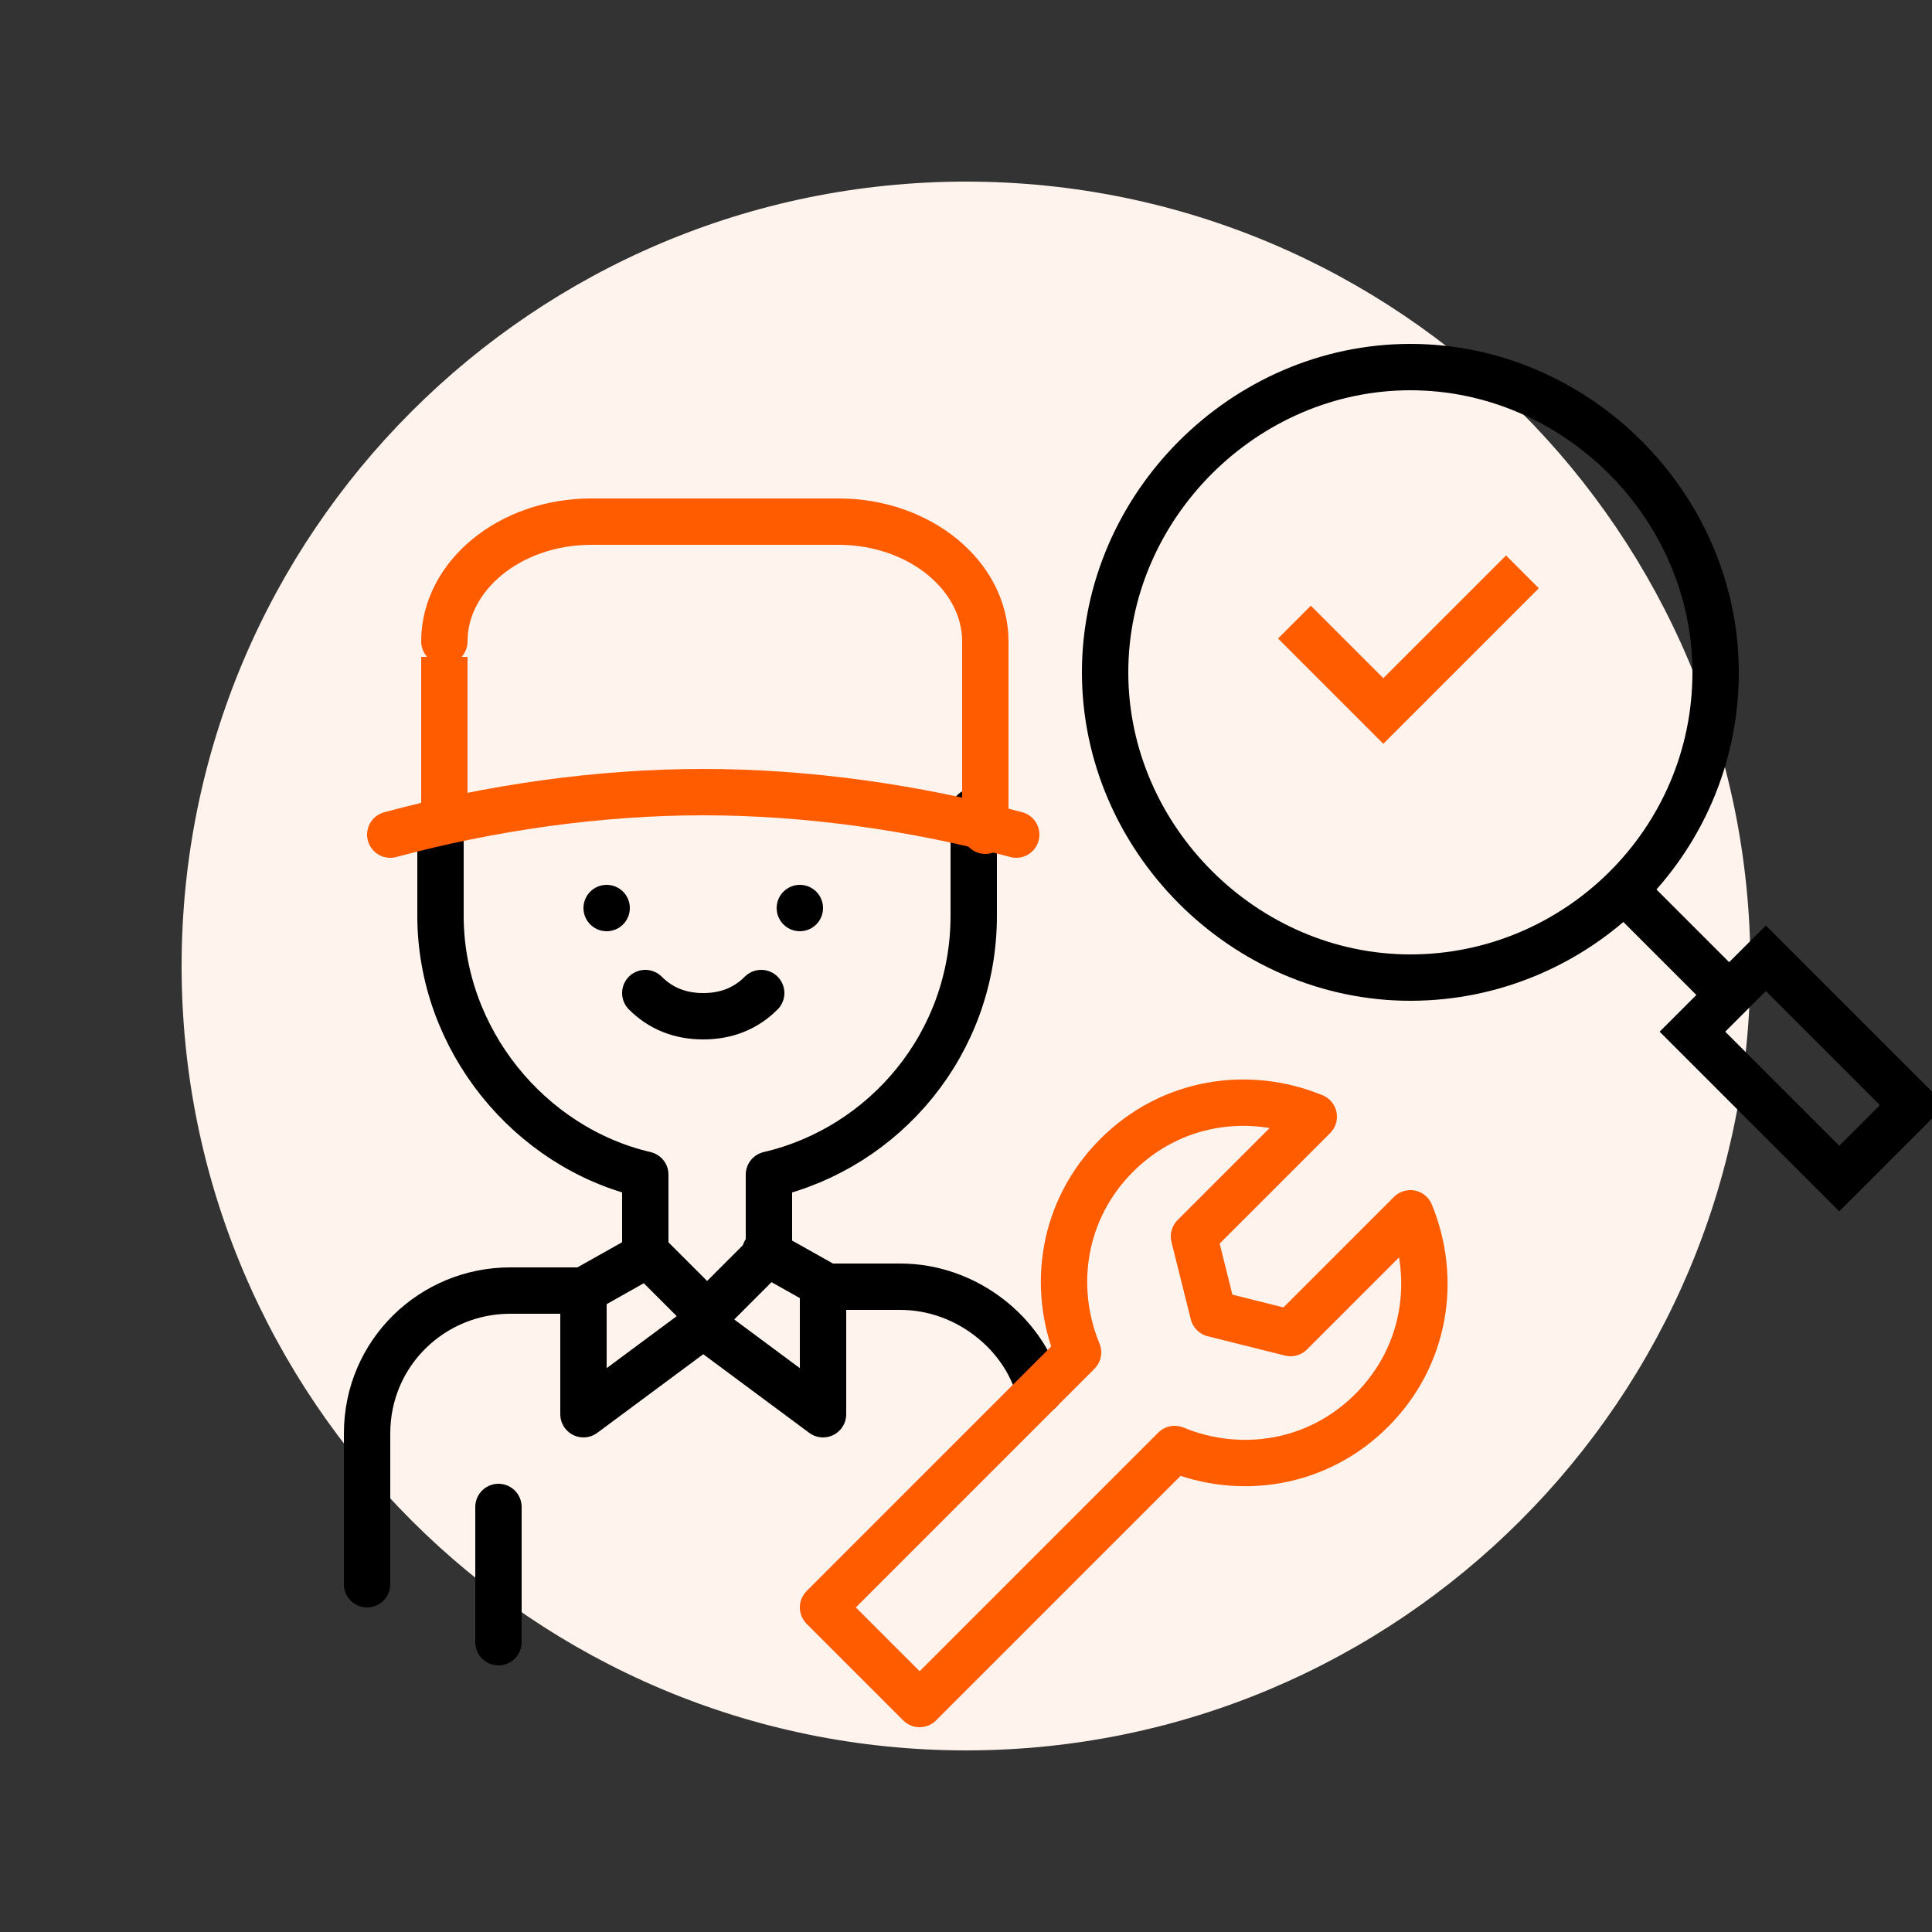<?xml version="1.0" encoding="UTF-8"?>
<svg id="_x32_-granularly-control" xmlns="http://www.w3.org/2000/svg" viewBox="0 0 50 50">
  <rect x="0" y="0" width="50" height="50" fill="#333333" stroke="none"/>
  <defs>
    <style>
      .cls-1, .cls-2, .cls-3, .cls-4 {
        fill: none;
        stroke-width: 1.2px;
      }

      .cls-1, .cls-4 {
        stroke: #ff5c00;
      }

      .cls-2, .cls-3 {
        stroke: #000;
      }

      .cls-2, .cls-4 {
        stroke-linecap: round;
        stroke-linejoin: round;
      }

      .cls-3 {
        stroke-miterlimit: 10;
      }

      .cls-5 {
        fill: #fff3ed;
      }
    </style>
  </defs>
  <g id="Layer_1">
    <path class="cls-5" d="M25,45.3c11.2,0,20.3-9.1,20.3-20.3S36.2,4.7,25,4.7,4.7,13.8,4.7,25s9.1,20.3,20.3,20.3Z"/>
    <g id="Layer_1-2">
      <path class="cls-2" d="M19.8,32.4l1.6.9h1.9c1.7,0,3.2,1.2,3.6,2.7M9.5,41v-3.9c0-2.1,1.7-3.7,3.7-3.7h1.9l1.6-.9"/>
      <path class="cls-2" d="M11.4,21.5v2.2c0,3.2,2.3,6,5.3,6.7v2l1.6,1.6,1.6-1.6v-2c3-.7,5.3-3.4,5.3-6.7v-2.7"/>
      <path class="cls-2" d="M15.7,23.5h0"/>
      <path class="cls-2" d="M19.7,25.7c-.4.4-.9.6-1.5.6s-1.1-.2-1.5-.6"/>
      <path class="cls-2" d="M20.7,23.5h0"/>
      <path class="cls-4" d="M10.1,21.6c2.6-.7,5.4-1.1,8.1-1.1s5.5.4,8.1,1.1"/>
      <path class="cls-2" d="M15.1,33.4v3.2l3.1-2.3,3.1,2.3v-3.2"/>
      <path class="cls-4" d="M28.9,29.9c1.4-1.4,3.4-1.7,5.1-1l-3.1,3.1.5,2,2,.5,3.1-3.1c.7,1.7.4,3.7-1,5.1-1.4,1.4-3.4,1.7-5.1,1l-6.6,6.6-2.5-2.5,6.6-6.6c-.7-1.7-.4-3.7,1-5.1Z"/>
      <path class="cls-2" d="M12.9,39v3.5"/>
      <path class="cls-4" d="M11.5,16.6c0-1.7,1.7-3.1,3.8-3.1h6.4c2.1,0,3.8,1.4,3.8,3.1v4.9"/>
      <path class="cls-1" d="M11.5,17v4.5"/>
      <path class="cls-3" d="M44.4,17.4c0,4.4-3.6,7.9-7.9,7.9s-7.9-3.6-7.9-7.9,3.6-7.9,7.9-7.9,7.9,3.6,7.9,7.9Z"/>
      <path class="cls-3" d="M47.6,30.5l1.9-1.9-3.8-3.8-1.9,1.9,3.8,3.8Z"/>
      <path class="cls-3" d="M42.1,23.1l2.7,2.7"/>
      <polyline class="cls-1" points="39.4 14.8 35.8 18.4 33.5 16.1"/>
    </g>
  </g>
</svg>